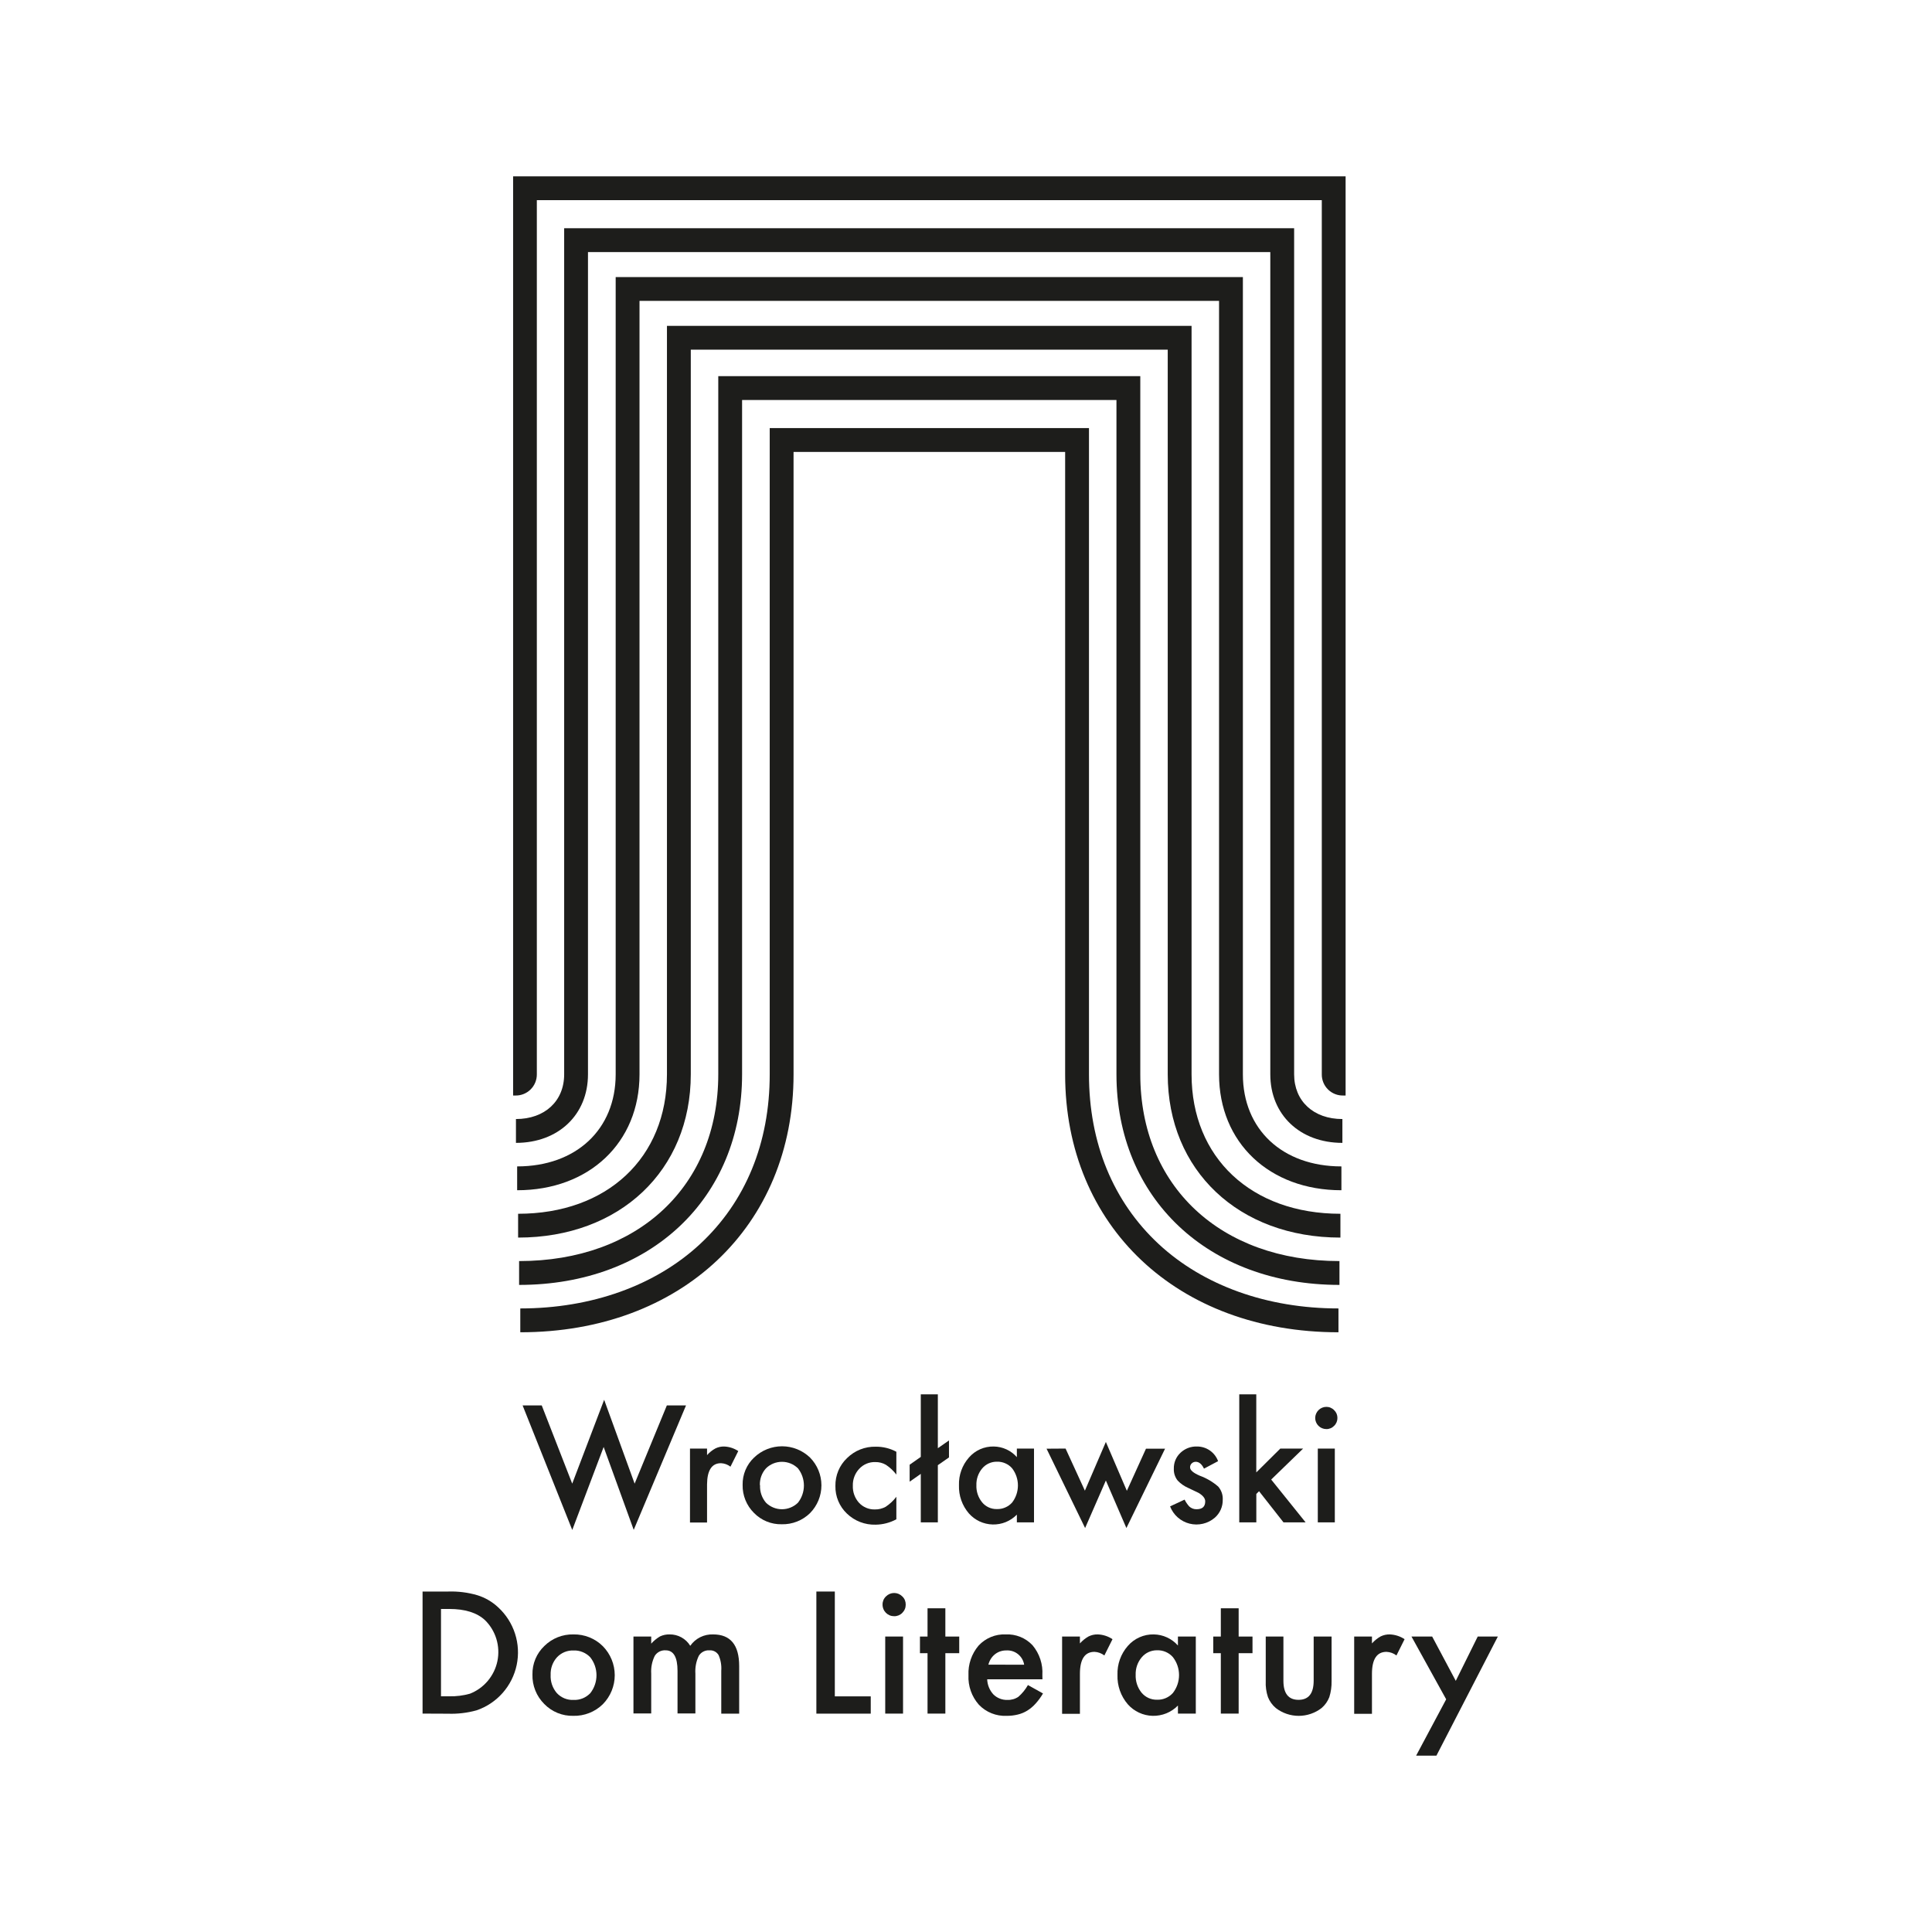 <?xml version="1.0" encoding="utf-8"?>
<svg xmlns="http://www.w3.org/2000/svg" fill="none" height="89" viewBox="0 0 89 89" width="89">
<path d="M61.987 8.123H23.637V49.491V50.466H23.727C23.857 50.471 23.988 50.449 24.11 50.402C24.231 50.355 24.343 50.284 24.436 50.193C24.53 50.102 24.604 49.993 24.655 49.872C24.705 49.752 24.731 49.622 24.73 49.491V9.22H60.89V49.491C60.888 49.622 60.914 49.751 60.964 49.872C61.014 49.992 61.088 50.102 61.182 50.193C61.275 50.284 61.386 50.355 61.508 50.402C61.63 50.449 61.76 50.471 61.891 50.466H61.987V8.123Z" fill="#1D1D1B"/>
<path d="M50.165 49.491V19.721H35.458V49.491C35.458 52.654 34.348 55.358 32.245 57.312C30.186 59.222 27.247 60.275 23.968 60.275V61.373C31.38 61.373 36.556 56.487 36.556 49.491V20.818H49.067V49.491C49.067 56.487 54.245 61.373 61.658 61.373V60.275C58.378 60.275 55.439 59.222 53.38 57.312C51.278 55.358 50.165 52.654 50.165 49.491Z" fill="#1D1D1B"/>
<path d="M52.529 49.491V17.328H33.088V49.491C33.088 54.636 29.401 58.093 23.913 58.093V59.191C29.96 59.191 34.185 55.203 34.185 49.491V18.426H51.431V49.491C51.431 55.198 55.654 59.191 61.704 59.191V58.093C56.216 58.093 52.529 54.636 52.529 49.491Z" fill="#1D1D1B"/>
<path d="M54.891 49.491V15.011H30.724V49.491C30.724 53.333 27.97 55.914 23.867 55.914V57.011C28.551 57.011 31.822 53.919 31.822 49.491V16.108H53.793V49.491C53.793 53.919 57.066 57.011 61.748 57.011V55.914C57.648 55.914 54.891 53.333 54.891 49.491Z" fill="#1D1D1B"/>
<path d="M57.255 49.491V12.763H28.362V49.491C28.362 52.029 26.538 53.732 23.823 53.732V54.83C27.142 54.83 29.46 52.635 29.46 49.491V13.86H56.157V49.491C56.157 52.635 58.475 54.83 61.794 54.83V53.732C59.079 53.732 57.255 52.029 57.255 49.491Z" fill="#1D1D1B"/>
<path d="M59.616 49.491V10.515H25.989V49.491C25.989 50.723 25.096 51.55 23.768 51.55V52.648C25.721 52.648 27.086 51.35 27.086 49.491V11.613H58.518V49.491C58.518 51.35 59.884 52.648 61.839 52.648V51.55C60.509 51.55 59.616 50.723 59.616 49.491Z" fill="#1D1D1B"/>
<path d="M24.956 64.743L26.36 68.346L27.831 64.483L29.235 68.346L30.719 64.743H31.602L29.193 70.475L27.808 66.656L26.362 70.48L24.075 64.743H24.956Z" fill="#1D1D1B"/>
<path d="M31.785 66.73H32.571V67.032C32.68 66.908 32.811 66.803 32.956 66.724C33.081 66.662 33.22 66.632 33.359 66.635C33.591 66.644 33.816 66.717 34.009 66.845L33.65 67.564C33.524 67.467 33.371 67.411 33.212 67.404C32.792 67.404 32.578 67.728 32.571 68.376V70.137H31.785V66.73Z" fill="#1D1D1B"/>
<path d="M34.21 68.405C34.205 68.17 34.249 67.936 34.34 67.718C34.431 67.501 34.567 67.305 34.738 67.144C35.084 66.811 35.546 66.625 36.026 66.625C36.507 66.625 36.968 66.811 37.315 67.144C37.651 67.485 37.84 67.945 37.84 68.424C37.84 68.903 37.651 69.363 37.315 69.704C37.143 69.872 36.94 70.004 36.716 70.092C36.493 70.18 36.254 70.223 36.014 70.217C35.776 70.223 35.539 70.179 35.318 70.089C35.097 69.999 34.898 69.864 34.732 69.694C34.562 69.525 34.428 69.324 34.339 69.103C34.249 68.881 34.205 68.644 34.21 68.405V68.405ZM35.013 68.42C34.998 68.713 35.096 69.001 35.287 69.225C35.483 69.417 35.747 69.525 36.022 69.525C36.297 69.525 36.561 69.417 36.758 69.225C36.936 68.999 37.033 68.72 37.033 68.432C37.033 68.145 36.936 67.865 36.758 67.64C36.561 67.447 36.297 67.34 36.022 67.34C35.747 67.34 35.483 67.447 35.287 67.64C35.094 67.853 34.993 68.133 35.005 68.42H35.013Z" fill="#1D1D1B"/>
<path d="M41.292 66.877V67.928C41.158 67.752 40.995 67.6 40.811 67.478C40.661 67.391 40.49 67.348 40.317 67.352C40.179 67.348 40.042 67.374 39.915 67.428C39.788 67.482 39.674 67.562 39.581 67.663C39.384 67.873 39.278 68.153 39.287 68.441C39.276 68.73 39.377 69.012 39.571 69.227C39.663 69.327 39.776 69.406 39.902 69.459C40.028 69.512 40.163 69.538 40.3 69.534C40.474 69.538 40.647 69.496 40.8 69.412C40.989 69.287 41.155 69.131 41.292 68.951V69.988C40.998 70.147 40.67 70.232 40.336 70.236C40.093 70.243 39.851 70.201 39.624 70.114C39.398 70.027 39.191 69.895 39.016 69.727C38.843 69.563 38.706 69.365 38.615 69.145C38.523 68.926 38.479 68.689 38.484 68.451C38.48 68.212 38.525 67.974 38.618 67.752C38.71 67.531 38.848 67.332 39.022 67.167C39.196 66.996 39.402 66.861 39.629 66.771C39.856 66.681 40.098 66.638 40.342 66.644C40.673 66.64 41 66.72 41.292 66.877V66.877Z" fill="#1D1D1B"/>
<path d="M43.716 66.356V67.138L43.203 67.495V70.129H42.417V67.896L41.904 68.256V67.474L42.417 67.114V64.233H43.203V66.713L43.716 66.356Z" fill="#1D1D1B"/>
<path d="M46.843 66.73H47.633V70.129H46.843V69.773C46.698 69.922 46.524 70.038 46.332 70.117C46.14 70.195 45.934 70.232 45.727 70.227C45.52 70.222 45.316 70.174 45.127 70.087C44.94 69.999 44.772 69.874 44.634 69.719C44.324 69.359 44.16 68.895 44.176 68.42C44.161 67.952 44.325 67.495 44.634 67.144C44.776 66.98 44.952 66.849 45.15 66.761C45.348 66.674 45.563 66.63 45.78 66.635C45.981 66.638 46.18 66.683 46.363 66.767C46.547 66.852 46.71 66.974 46.843 67.125V66.73ZM44.979 68.411C44.966 68.699 45.06 68.982 45.242 69.206C45.323 69.306 45.427 69.385 45.544 69.439C45.661 69.493 45.789 69.52 45.918 69.517C46.051 69.522 46.183 69.498 46.305 69.445C46.427 69.394 46.536 69.315 46.625 69.216C46.798 68.99 46.892 68.713 46.892 68.428C46.892 68.143 46.798 67.866 46.625 67.64C46.538 67.54 46.43 67.461 46.309 67.409C46.188 67.356 46.057 67.331 45.925 67.335C45.796 67.333 45.669 67.36 45.552 67.413C45.435 67.466 45.331 67.544 45.248 67.642C45.065 67.859 44.969 68.136 44.979 68.42V68.411Z" fill="#1D1D1B"/>
<path d="M49.087 66.73L49.977 68.67L50.943 66.425L51.91 68.676L52.791 66.736H53.67L51.889 70.391L50.943 68.201L49.987 70.391L48.211 66.736L49.087 66.73Z" fill="#1D1D1B"/>
<path d="M56.113 67.31L55.463 67.655C55.362 67.444 55.234 67.339 55.083 67.339C55.014 67.339 54.947 67.365 54.898 67.413C54.873 67.436 54.853 67.464 54.84 67.496C54.827 67.528 54.821 67.562 54.822 67.596C54.822 67.726 54.973 67.854 55.276 67.983C55.584 68.096 55.869 68.264 56.117 68.479C56.264 68.647 56.34 68.867 56.327 69.09C56.33 69.246 56.298 69.4 56.236 69.542C56.173 69.684 56.08 69.811 55.963 69.914C55.805 70.05 55.617 70.146 55.414 70.193C55.211 70.241 54.999 70.239 54.797 70.188C54.595 70.137 54.408 70.038 54.252 69.9C54.096 69.761 53.976 69.588 53.901 69.393L54.57 69.082C54.626 69.194 54.696 69.299 54.78 69.393C54.872 69.48 54.994 69.528 55.12 69.525C55.387 69.525 55.52 69.406 55.52 69.162C55.52 69.023 55.417 68.893 55.213 68.771L54.975 68.657L54.734 68.542C54.552 68.463 54.389 68.349 54.252 68.205C54.129 68.051 54.065 67.857 54.074 67.659C54.07 67.522 54.095 67.386 54.147 67.259C54.2 67.133 54.279 67.019 54.379 66.925C54.48 66.829 54.6 66.753 54.731 66.703C54.862 66.653 55.001 66.63 55.142 66.635C55.353 66.634 55.56 66.698 55.734 66.819C55.908 66.94 56.04 67.111 56.113 67.31V67.31Z" fill="#1D1D1B"/>
<path d="M57.872 64.233V67.829L58.98 66.73H60.031L58.559 68.157L60.144 70.129H59.125L58 68.695L57.874 68.821V70.129H57.088V64.233H57.872Z" fill="#1D1D1B"/>
<path d="M60.586 65.315C60.589 65.181 60.644 65.053 60.739 64.959C60.834 64.864 60.962 64.81 61.097 64.809C61.164 64.808 61.231 64.82 61.293 64.847C61.355 64.873 61.412 64.911 61.458 64.96C61.507 65.006 61.546 65.062 61.572 65.124C61.598 65.186 61.611 65.252 61.61 65.319C61.611 65.387 61.598 65.454 61.572 65.517C61.545 65.579 61.507 65.636 61.458 65.683C61.412 65.731 61.356 65.77 61.294 65.795C61.232 65.821 61.166 65.834 61.099 65.832C61.031 65.832 60.964 65.819 60.902 65.793C60.839 65.767 60.782 65.729 60.735 65.681C60.687 65.632 60.649 65.576 60.624 65.513C60.598 65.45 60.585 65.383 60.586 65.315V65.315ZM61.49 66.73V70.129H60.706V66.73H61.49Z" fill="#1D1D1B"/>
<path d="M19.466 78.939V73.316H20.647C21.1 73.301 21.553 73.358 21.988 73.485C22.346 73.596 22.674 73.786 22.947 74.042C23.308 74.373 23.576 74.791 23.726 75.257C23.876 75.722 23.902 76.219 23.802 76.698C23.702 77.176 23.479 77.621 23.155 77.987C22.831 78.354 22.418 78.63 21.955 78.788C21.527 78.907 21.082 78.96 20.638 78.944L19.466 78.939ZM20.315 78.142H20.697C21.019 78.15 21.34 78.109 21.65 78.022C21.969 77.896 22.253 77.692 22.473 77.429C22.694 77.165 22.846 76.851 22.915 76.515C22.983 76.178 22.967 75.83 22.867 75.501C22.767 75.172 22.586 74.874 22.341 74.633C21.97 74.29 21.422 74.119 20.697 74.119H20.315V78.142Z" fill="#1D1D1B"/>
<path d="M24.528 77.139C24.523 76.894 24.569 76.649 24.664 76.422C24.759 76.195 24.9 75.991 25.079 75.822C25.255 75.648 25.465 75.511 25.695 75.42C25.926 75.329 26.172 75.285 26.42 75.291C26.67 75.287 26.918 75.332 27.15 75.425C27.382 75.518 27.593 75.657 27.77 75.833C28.121 76.189 28.319 76.67 28.319 77.17C28.319 77.67 28.121 78.151 27.77 78.507C27.59 78.683 27.378 78.82 27.144 78.912C26.91 79.004 26.66 79.049 26.409 79.042C26.161 79.048 25.914 79.003 25.684 78.909C25.454 78.815 25.245 78.674 25.072 78.496C24.894 78.319 24.753 78.107 24.66 77.874C24.566 77.641 24.521 77.391 24.528 77.139V77.139ZM25.366 77.155C25.35 77.461 25.452 77.762 25.652 77.995C25.75 78.1 25.869 78.182 26.002 78.237C26.134 78.291 26.277 78.316 26.42 78.309C26.563 78.316 26.706 78.291 26.839 78.238C26.972 78.184 27.091 78.103 27.191 78C27.377 77.764 27.478 77.473 27.478 77.172C27.478 76.872 27.377 76.58 27.191 76.345C27.092 76.241 26.972 76.159 26.839 76.105C26.706 76.05 26.563 76.025 26.42 76.031C26.278 76.026 26.137 76.051 26.005 76.105C25.874 76.159 25.756 76.241 25.658 76.345C25.459 76.566 25.354 76.857 25.366 77.155Z" fill="#1D1D1B"/>
<path d="M29.181 75.39H29.999V75.717C30.116 75.585 30.253 75.473 30.405 75.383C30.543 75.319 30.693 75.287 30.845 75.291C31.035 75.288 31.223 75.335 31.39 75.427C31.557 75.519 31.698 75.653 31.797 75.816C31.915 75.647 32.073 75.511 32.257 75.419C32.441 75.328 32.645 75.284 32.851 75.291C33.65 75.291 34.05 75.776 34.051 76.746V78.941H33.226V76.966C33.244 76.719 33.202 76.471 33.103 76.244C33.06 76.172 32.998 76.114 32.925 76.075C32.85 76.036 32.767 76.019 32.684 76.024C32.586 76.017 32.488 76.038 32.401 76.082C32.314 76.127 32.241 76.195 32.19 76.279C32.068 76.535 32.015 76.817 32.034 77.1V78.933H31.211V76.972C31.211 76.34 31.029 76.024 30.665 76.024C30.565 76.017 30.465 76.037 30.376 76.083C30.287 76.129 30.212 76.198 30.16 76.283C30.036 76.537 29.981 76.818 29.999 77.1V78.933H29.181V75.39Z" fill="#1D1D1B"/>
<path d="M38.457 73.316V78.145H40.112V78.941H37.607V73.316H38.457Z" fill="#1D1D1B"/>
<path d="M40.656 73.913C40.655 73.844 40.669 73.775 40.695 73.711C40.722 73.647 40.762 73.589 40.812 73.542C40.861 73.492 40.92 73.452 40.985 73.424C41.05 73.397 41.119 73.383 41.19 73.383C41.26 73.383 41.33 73.397 41.394 73.424C41.459 73.452 41.518 73.492 41.567 73.542C41.618 73.59 41.658 73.648 41.685 73.713C41.711 73.778 41.724 73.847 41.723 73.917C41.724 73.988 41.711 74.058 41.684 74.123C41.657 74.188 41.617 74.247 41.567 74.297C41.519 74.347 41.46 74.387 41.396 74.414C41.331 74.44 41.262 74.454 41.192 74.453C41.121 74.453 41.051 74.44 40.985 74.413C40.92 74.386 40.86 74.346 40.81 74.296C40.76 74.245 40.721 74.186 40.695 74.12C40.668 74.054 40.655 73.984 40.656 73.913V73.913ZM41.6 75.39V78.939H40.779V75.39H41.6Z" fill="#1D1D1B"/>
<path d="M43.549 76.156V78.939H42.728V76.156H42.379V75.39H42.728V74.088H43.549V75.39H44.188V76.156H43.549Z" fill="#1D1D1B"/>
<path d="M48.022 77.359H45.476C45.485 77.617 45.586 77.864 45.761 78.055C45.846 78.139 45.947 78.205 46.058 78.248C46.169 78.292 46.288 78.313 46.407 78.309C46.587 78.316 46.765 78.266 46.914 78.164C47.09 78.011 47.238 77.828 47.353 77.624L48.047 78.011C47.95 78.178 47.836 78.335 47.706 78.478C47.595 78.603 47.466 78.712 47.324 78.801C47.189 78.885 47.04 78.946 46.885 78.983C46.717 79.024 46.545 79.044 46.372 79.042C46.135 79.053 45.898 79.013 45.678 78.925C45.457 78.837 45.258 78.702 45.094 78.531C44.762 78.157 44.59 77.668 44.614 77.168C44.592 76.671 44.759 76.184 45.081 75.805C45.239 75.634 45.433 75.5 45.648 75.411C45.863 75.322 46.095 75.281 46.328 75.291C46.558 75.28 46.788 75.319 47.002 75.405C47.216 75.492 47.408 75.623 47.566 75.792C47.887 76.175 48.049 76.667 48.018 77.166L48.022 77.359ZM47.179 76.687C47.148 76.494 47.046 76.32 46.893 76.198C46.74 76.076 46.547 76.016 46.352 76.029C46.256 76.028 46.161 76.044 46.071 76.075C45.984 76.105 45.904 76.15 45.832 76.207C45.76 76.265 45.697 76.335 45.647 76.413C45.595 76.497 45.555 76.589 45.531 76.685L47.179 76.687Z" fill="#1D1D1B"/>
<path d="M48.927 75.39H49.748V75.706C49.862 75.577 49.998 75.468 50.149 75.383C50.28 75.319 50.425 75.287 50.571 75.291C50.813 75.3 51.047 75.376 51.249 75.511L50.874 76.261C50.743 76.16 50.584 76.102 50.419 76.094C49.972 76.094 49.748 76.433 49.748 77.109V78.948H48.927V75.39Z" fill="#1D1D1B"/>
<path d="M54.263 75.39H55.086V78.939H54.263V78.568C54.112 78.723 53.93 78.845 53.729 78.927C53.528 79.008 53.313 79.047 53.096 79.042C52.88 79.037 52.666 78.987 52.47 78.895C52.273 78.804 52.098 78.673 51.954 78.511C51.631 78.135 51.461 77.651 51.478 77.155C51.461 76.666 51.632 76.19 51.954 75.822C52.102 75.651 52.286 75.515 52.493 75.423C52.7 75.331 52.924 75.286 53.15 75.291C53.361 75.294 53.569 75.341 53.761 75.43C53.952 75.518 54.123 75.645 54.263 75.803V75.39ZM52.316 77.146C52.303 77.446 52.399 77.742 52.588 77.976C52.675 78.08 52.783 78.163 52.906 78.219C53.029 78.275 53.162 78.303 53.297 78.3C53.435 78.306 53.573 78.28 53.7 78.226C53.827 78.172 53.941 78.09 54.033 77.987C54.215 77.751 54.314 77.461 54.314 77.163C54.314 76.865 54.215 76.576 54.033 76.34C53.943 76.236 53.83 76.154 53.704 76.099C53.578 76.044 53.441 76.017 53.304 76.022C53.17 76.02 53.037 76.047 52.915 76.103C52.792 76.158 52.684 76.24 52.597 76.343C52.405 76.568 52.305 76.858 52.316 77.155V77.146Z" fill="#1D1D1B"/>
<path d="M57.06 76.156V78.939H56.239V76.156H55.89V75.39H56.239V74.088H57.06V75.39H57.698V76.156H57.06Z" fill="#1D1D1B"/>
<path d="M59.122 75.39V77.427C59.122 78.012 59.354 78.305 59.818 78.305C60.282 78.305 60.514 78.012 60.516 77.427V75.39H61.341V77.447C61.346 77.696 61.311 77.944 61.236 78.182C61.161 78.375 61.04 78.547 60.882 78.682C60.58 78.916 60.209 79.043 59.827 79.043C59.445 79.043 59.073 78.916 58.771 78.682C58.612 78.547 58.488 78.376 58.411 78.182C58.331 77.945 58.296 77.696 58.308 77.447V75.39H59.122Z" fill="#1D1D1B"/>
<path d="M62.382 75.39H63.201V75.706C63.315 75.577 63.451 75.468 63.602 75.383C63.734 75.319 63.879 75.287 64.026 75.291C64.268 75.302 64.502 75.377 64.704 75.511L64.329 76.261C64.198 76.16 64.038 76.101 63.872 76.094C63.425 76.094 63.201 76.433 63.201 77.109V78.948H62.382V75.39Z" fill="#1D1D1B"/>
<path d="M66.62 78.281L65.022 75.39H65.975L67.062 77.431L68.073 75.39H69L66.17 80.877H65.235L66.62 78.281Z" fill="#1D1D1B"/>
</svg>